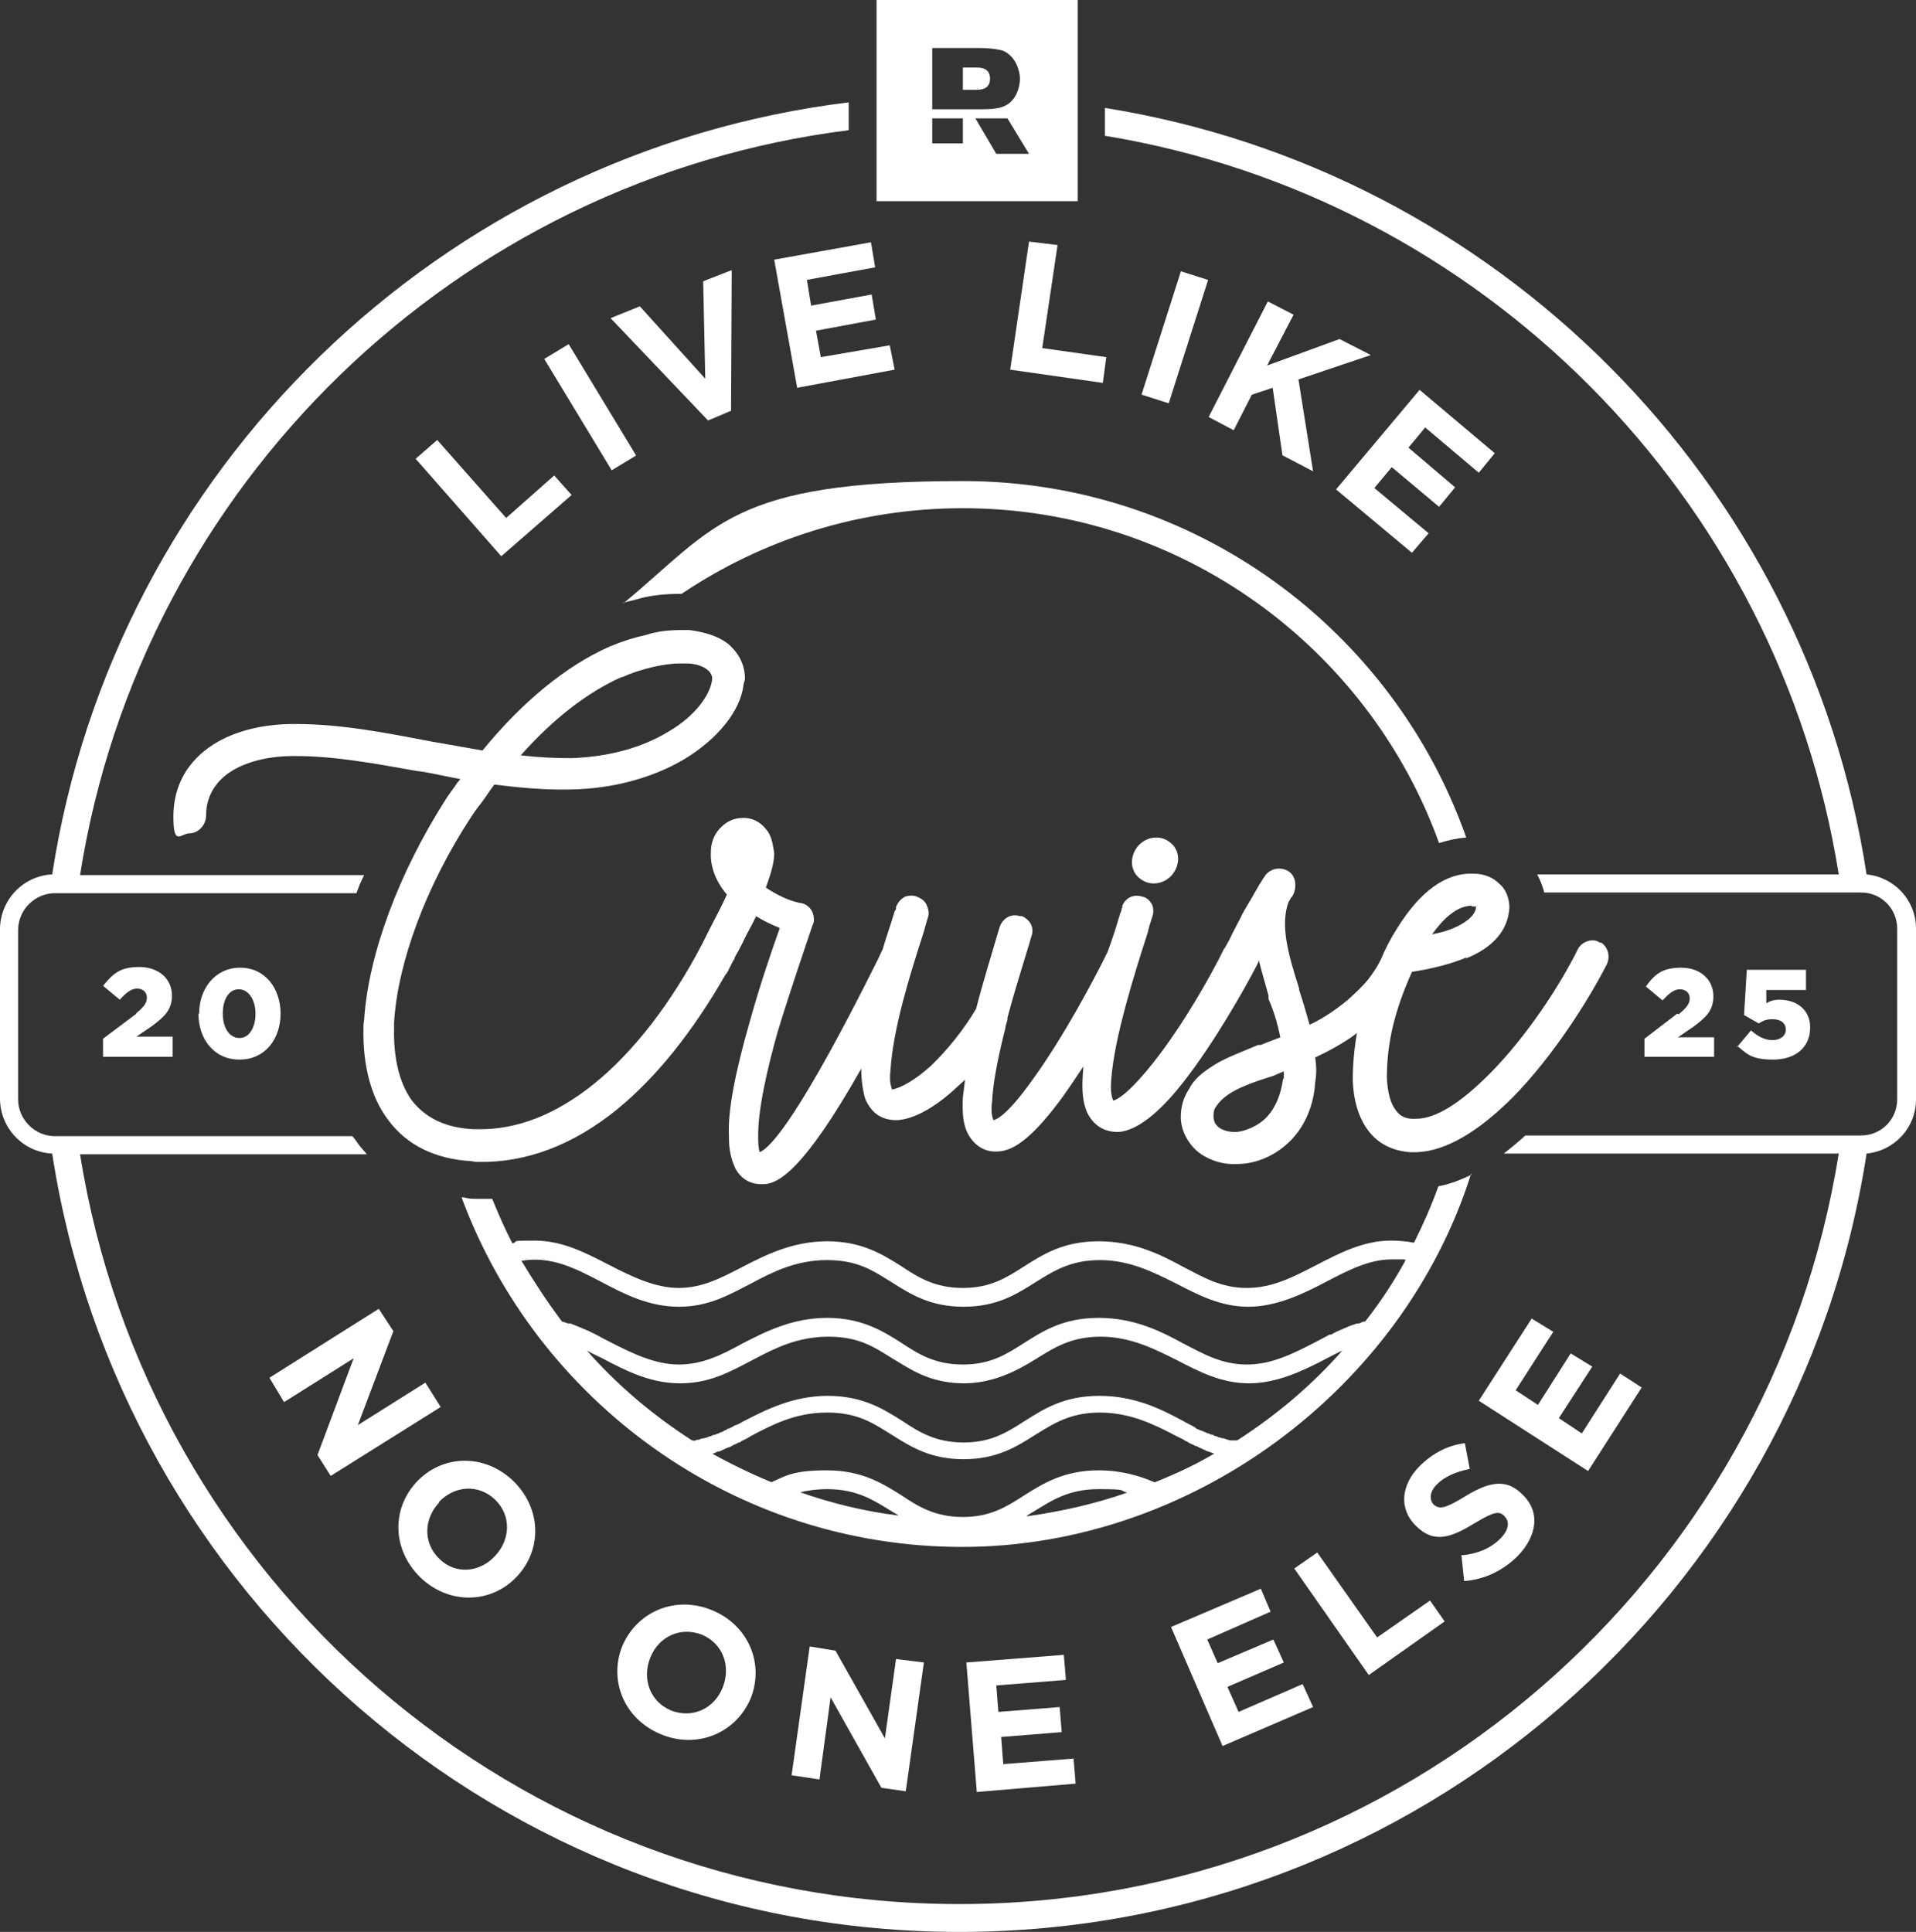<?xml version="1.0" encoding="UTF-8"?>
<svg id="Layer_2" xmlns="http://www.w3.org/2000/svg" version="1.1" viewBox="0 0 275.2 277.5">
  <rect x="0" y="0" width="275.2" height="277.5" fill="#333333" stroke="none"/>
  <!-- Generator: Adobe Illustrator 29.4.0, SVG Export Plug-In . SVG Version: 2.1.0 Build 152)  -->
  <defs>
    <style>
      .st0 {
        fill: #fff;
      }
    </style>
  </defs>
  <g id="Layer_1-2">
    <g>
      <polygon class="st0" points="62.8 63.2 59.7 65.9 72 79.9 82.1 71.1 79.6 68.3 72.7 74.4 62.8 63.2"/>
      <rect class="st0" x="82.7" y="49.1" width="4.1" height="18.7" transform="translate(-18 52.4) rotate(-31.2)"/>
      <polygon class="st0" points="87.7 45.7 101.7 60.4 105 59 105.1 38.8 101 40.4 101.3 54.4 91.9 44 87.7 45.7"/>
      <polygon class="st0" points="47.5 212 63.3 202.1 61.1 198.6 51.4 204.7 56.5 191.2 54.4 188 38.7 197.9 40.8 201.4 50.8 195.1 45.6 209 47.5 212"/>
      <path class="st0" d="M74.2,226.5h0c3.7-3.9,3.6-9.8-.5-13.8-4.2-4-10.2-3.7-13.8.1h0c-3.7,3.9-3.6,9.8.5,13.8,4.2,4,10.2,3.7,13.8-.1ZM63,215.8h0c2.2-2.4,5.7-2.7,8.1-.4,2.4,2.3,2.2,5.8,0,8.1h0c-2.2,2.4-5.7,2.7-8,.4-2.4-2.3-2.2-5.8,0-8.1h0Z"/>
      <path class="st0" d="M89.4,236.4h0c-2,4.9.2,10.5,5.5,12.7s10.8-.2,12.9-5.1h0c2-4.9-.2-10.5-5.5-12.7s-10.8.2-12.9,5.1ZM103.8,242.4h0c-1.2,3-4.3,4.5-7.4,3.3-3.1-1.3-4.2-4.6-3-7.6h0c1.2-3,4.3-4.5,7.4-3.3,3.1,1.3,4.2,4.6,3,7.6Z"/>
      <polygon class="st0" points="120 237.1 116.3 236.5 113.7 255 117.7 255.6 119.3 243.8 126.6 256.8 130.1 257.3 132.7 238.8 128.7 238.3 127.1 249.7 120 237.1"/>
      <polygon class="st0" points="152.8 237.7 138.8 238.8 140.3 257.4 154.5 256.2 154.2 252.6 144.1 253.4 143.8 249.5 152.5 248.8 152.2 245.2 143.4 245.9 143.1 242.1 153.1 241.3 152.8 237.7"/>
      <path class="st0" d="M19.6,145.6l-4.8,3.6v2.6h10v-2.9h-5.2l2.2-1.5c1.9-1.4,2.9-2.4,2.9-4.4h0c0-2.4-1.9-4.1-4.7-4.1s-3.8,1-5.2,2.7l2.4,2c1-1.1,1.7-1.6,2.5-1.6s1.4.5,1.4,1.3-.5,1.4-1.6,2.3h0Z"/>
      <path class="st0" d="M28.5,145.6h0c0,3.6,2.2,6.6,5.9,6.6s5.9-3,5.9-6.6h0c0-3.6-2.2-6.6-5.8-6.6s-5.9,3-5.9,6.6h0ZM36.7,145.6h0c0,2-.9,3.5-2.3,3.5s-2.4-1.4-2.4-3.5h0c0-2.1.9-3.5,2.3-3.5s2.4,1.5,2.4,3.5Z"/>
      <path class="st0" d="M142.2,11.3h0c0-1.6-1.4-1.6-2.1-1.6h-1.8v3.2h1.8c.7,0,2.1,0,2.1-1.6Z"/>
      <g>
        <path class="st0" d="M89.5,86.6c.6-.2,1.2-.3,1.9-.5,2-.6,4.1-.8,6.5-.8,11.6-7.8,25.5-12.3,40.4-12.3,31.4,0,58.3,20.1,68.4,48.1,1.2-.4,2.6-.7,3.9-.8-10.5-29.8-38.9-51.2-72.3-51.2s-35.5,6.6-48.8,17.6h0Z"/>
        <path class="st0" d="M211.4,168.7c-1.6.8-3.2,1.4-4.8,1.7-1,2.8-2.2,5.5-3.5,8.1-1.1-.2-2.2-.3-3.3-.3-4,0-7.4,1.8-10.7,3.5-3.3,1.7-6.3,3.3-10,3.3s-6.2-1.5-9.1-3c-3.3-1.8-7.1-3.7-12.2-3.7s-8,1.9-10.7,3.6c-2.5,1.6-4.8,3.1-8.8,3.1s-6.4-1.5-8.8-3.1c-2.7-1.7-5.7-3.6-10.7-3.6s-8.9,2-12.2,3.7c-2.9,1.5-5.7,3-9.1,3s-6.7-1.6-10-3.3c-3.3-1.7-6.7-3.5-10.7-3.5s-2.1.1-3.2.4c-1.1-2.1-2-4.2-2.9-6.4-.5,0-1,0-1.6,0h-.6c-.6,0-1.2,0-1.8-.2-.1,0-.3,0-.4,0,10.8,29.2,39,50.2,71.9,50.2s63.3-22.6,73.1-53.6h0ZM114.7,214.4c1.2-.3,2.6-.5,4.1-.5,4.3,0,6.7,1.6,9.3,3.2.3.2.7.4,1,.6-4.9-.6-9.8-1.8-14.3-3.4ZM147.5,217.7c.3-.2.7-.4,1-.6,2.6-1.6,5-3.2,9.3-3.2s2.9.2,4.1.5c-4.6,1.6-9.4,2.7-14.4,3.4ZM165.8,212.9c-2.1-.9-4.7-1.7-8-1.7-5,0-8,1.9-10.7,3.6-2.5,1.6-4.8,3.1-8.8,3.1s-6.4-1.5-8.8-3.1c-2.7-1.7-5.7-3.6-10.7-3.6s-5.9.8-8,1.7c-2.9-1.2-5.8-2.6-8.5-4.1.3,0,.5-.2.8-.3,0,0,0,0,.2,0,.4-.2.9-.4,1.3-.6.2,0,.3-.1.5-.2.3-.2.7-.3,1-.5.2,0,.3-.1.4-.2.4-.2.9-.4,1.3-.7,3.2-1.7,6.5-3.4,11-3.4s6.7,1.6,9.3,3.2c2.7,1.7,5.5,3.5,10.3,3.5s7.6-1.8,10.3-3.5c2.6-1.6,5-3.2,9.3-3.2s7.8,1.7,11,3.4c.4.2.9.4,1.3.7.1,0,.3.1.4.2.3.2.7.3,1,.5.2,0,.3.1.5.2.4.2.9.4,1.3.6,0,0,.1,0,.1,0,.2.1.5.2.8.3-2.7,1.6-5.5,2.9-8.5,4.1h0ZM177.4,206.9c-.2,0-.4,0-.5,0-.2,0-.4,0-.5-.1-.2,0-.4-.1-.6-.2-.2,0-.3,0-.5-.1-.2,0-.4-.1-.6-.2-.2,0-.3-.1-.5-.2-.2,0-.4-.1-.6-.2-.2,0-.3-.1-.5-.2-.2,0-.4-.2-.5-.2-.2,0-.3-.1-.5-.2-.2,0-.4-.2-.5-.3-.5-.3-1-.5-1.5-.8-3.3-1.8-7.1-3.7-12.2-3.7s-8,1.9-10.7,3.6c-2.5,1.6-4.8,3.1-8.8,3.1s-6.4-1.5-8.8-3.1c-2.7-1.7-5.7-3.6-10.7-3.6s-8.9,2-12.2,3.7c-.3.2-.7.4-1,.5-.1,0-.3.1-.4.2-.2.1-.4.2-.6.3-.2,0-.3.1-.4.2-.2,0-.4.2-.6.3-.2,0-.3.1-.5.2-.2,0-.4.2-.6.2-.2,0-.3.1-.5.2-.2,0-.4.1-.6.2-.2,0-.3.1-.5.1-.2,0-.4.1-.6.2-.2,0-.3,0-.5.1s-.3,0-.5,0c-5.6-3.6-10.7-7.9-15.1-12.9.7.4,1.4.7,2.2,1.1,3.4,1.8,6.9,3.6,11.2,3.6s7.2-1.7,10.3-3.3c3.2-1.7,6.5-3.4,11-3.4s6.7,1.6,9.3,3.2c.3.2.7.4,1,.6,2.4,1.5,5.1,2.9,9.2,2.9s7.6-1.8,10.3-3.5c2.6-1.6,5-3.2,9.3-3.2s7.8,1.8,11,3.4c3.1,1.6,6.3,3.3,10.3,3.3s7.8-1.8,11.2-3.6c.8-.4,1.5-.8,2.2-1.1-4.4,5-9.5,9.3-15.1,12.9h0ZM191,191.7c0,0-.1,0-.2.1-.6.3-1.1.6-1.7.9-3.3,1.7-6.4,3.3-10,3.3s-6.2-1.5-9.1-3c-3.3-1.8-7.1-3.7-12.2-3.7s-8,1.9-10.7,3.6c-2.5,1.6-4.8,3.1-8.8,3.1s-6.4-1.5-8.8-3.1c-2.7-1.7-5.7-3.6-10.7-3.6s-8.9,2-12.2,3.7c-2.9,1.6-5.7,3-9.1,3s-6.7-1.6-10-3.3c-.6-.3-1.2-.6-1.7-.9,0,0-.1,0-.2-.1-.6-.3-1.2-.6-1.7-.8,0,0-.2,0-.2-.1-.6-.2-1.2-.5-1.8-.7,0,0-.2,0-.3,0-.3-.1-.6-.2-.9-.3-2.1-2.8-4-5.7-5.8-8.7,4.2-.7,7.6,1,11.4,3,3.4,1.8,6.9,3.6,11.2,3.6s7.2-1.7,10.3-3.3c3.2-1.7,6.5-3.4,11-3.4s6.7,1.6,9.3,3.2c2.7,1.7,5.5,3.5,10.3,3.5s7.6-1.8,10.3-3.5c2.6-1.6,5-3.2,9.3-3.2s7.8,1.8,11,3.4c3.1,1.6,6.3,3.3,10.3,3.3s7.8-1.8,11.2-3.6c3.1-1.6,6.1-3.2,9.4-3.2s1.3,0,2,.1c-1.7,3.1-3.6,6-5.8,8.8-.3,0-.6.2-.9.3,0,0-.2,0-.3,0-.6.2-1.2.4-1.8.7,0,0-.2,0-.2.1-.6.2-1.2.5-1.7.8Z"/>
        <polygon class="st0" points="114.5 55.7 128.5 53.1 127.8 49.6 117.9 51.3 117.2 47.5 125.8 45.9 125.2 42.3 116.5 43.9 115.9 40.2 125.7 38.4 125.1 34.8 111.2 37.3 114.5 55.7"/>
        <polygon class="st0" points="151.9 35.2 147.8 34.7 145.1 53.1 158.4 55 158.9 51.3 149.7 50 151.9 35.2"/>
        <rect class="st0" x="159.4" y="46.5" width="18.6" height="4.1" transform="translate(71.2 194.4) rotate(-72.3)"/>
        <polygon class="st0" points="182.1 43.3 173.6 59.9 177.2 61.8 179.8 56.7 182.8 55.7 184.2 65.4 188.6 67.7 186.5 54.5 196.9 51 192.4 48.7 182 52.5 185.8 45.2 182.1 43.3"/>
        <polygon class="st0" points="191.9 70.3 202.8 79.4 205.2 76.6 197.4 70.1 199.9 67.1 206.7 72.8 209 70 202.3 64.3 204.7 61.4 212.4 67.9 214.7 65.1 203.9 56 191.9 70.3"/>
        <polygon class="st0" points="188.6 245.2 187.1 241.9 177.9 245.9 176.3 242.3 184.4 238.8 182.9 235.5 174.9 238.9 173.4 235.5 182.5 231.5 181.1 228.2 168.2 233.7 175.6 250.8 188.6 245.2"/>
        <polygon class="st0" points="207.5 232.9 205.4 229.9 197.8 235.2 189.2 223 185.9 225.3 196.6 240.6 207.5 232.9"/>
        <path class="st0" d="M209.9,223.3l.4,3.8c3-.2,5.7-1.6,7.7-3.6,2.8-2.9,3.3-6.4.6-8.9h0c-2.3-2.3-4.8-1.7-8.1.3-2.8,1.7-3.7,2-4.6,1.2h0c-.6-.7-.6-1.8.5-2.9s2.7-1.8,4.7-2.2l-.7-3.7c-2.4.3-4.6,1.4-6.5,3.3-2.7,2.7-3,6.2-.5,8.6h0c2.6,2.6,5.1,1.6,8.4-.4,2.8-1.7,3.6-1.8,4.3-1h0c.8.8.6,2-.6,3.2-1.5,1.5-3.4,2.2-5.5,2.4h0Z"/>
        <polygon class="st0" points="220 189.4 212.4 201.2 228.1 211.3 235.8 199.3 232.7 197.3 227.2 205.9 223.9 203.7 228.7 196.3 225.6 194.4 220.9 201.8 217.7 199.7 223.1 191.3 220 189.4"/>
        <path class="st0" d="M169.2,123.7c.1-.9-.2-1.8-.8-2.4-.6-.6-1.4-1-2.3-1-1.8,0-3.3,1.4-3.5,3.2-.1.9.2,1.8.8,2.4.6.6,1.4,1,2.3,1,1.8,0,3.3-1.4,3.5-3.2Z"/>
        <path class="st0" d="M210.5,137.7c4-1.6,6.1-4.1,6.3-7.3,0-1.5-.6-2.8-1.5-3.5-.9-.9-2.2-1.4-3.6-1.4h0c-4-.2-7.7,2.5-11,7.8-.9,1.4-1.7,2.9-2.4,4.6-.5,1-1.1,1.9-1.8,2.8-.9,1.1-2,2.1-3,3-1.6,1.3-3.3,2.5-5.4,3.5-.5-1.8-1-3.5-1.5-5v-.2c-1.5-4.7-2.8-9.1-1.5-12.5.1-.1.2-.3.3-.5.2-.2.3-.4.4-.6h0c.5-1.2.3-2.8-1-3.4-1.1-.5-2.4-.2-3.1.8-.1.2-.3.4-.4.6-.2.4-.5.7-.6,1-.5.8-.9,1.6-1.4,2.4-.4.7-.8,1.3-1.1,2-.4.8-.8,1.5-1.2,2.3-.3.7-.7,1.4-1.1,2.1,0,0-.2.2-.2.3-1.7,3.5-5.8,10.8-10.1,16.2-3.9,4.9-5.4,5.3-5.7,5.4-.3-.7-.4-1.6-.3-2.9.4-6,3.3-15.2,5.3-21.4.1-.5.2-.9.6-2.1.2-.5.2-1.2,0-1.7-.3-.6-.8-1.1-1.4-1.2-1.2-.4-2.4.1-2.9,1.3v.3c-.1,0-.1.2-.1.2,0,.1-.1.4-.2.6-.1.4-.3.9-.4,1.3-.4,1.4-.9,2.8-1.4,4.2-1.8,3.7-6.3,12.2-10.8,18.4-3.7,5.2-5.2,5.7-5.6,5.8h0c-.2-.4-.4-1.3-.2-2.7.1-2.3.7-5.6,1.6-9.3.1-.4.2-.8.3-1.2,0-.4.2-.8.3-1.2v-.3c0,0,0,0,0,0,.8-3.1,1.8-6.2,2.6-8.9.3-1,.6-1.9.8-2.7.5-1.2,0-2.4-1.3-3h-.3c-1.2-.4-2.4.2-2.9,1.5l-.3,1c-.9,3.1-2.1,6.9-3.1,10.8-1.7,2.9-4.1,5.9-6.5,8.2-2.2,2-4.3,3.2-5.6,3.4,0,0,0,0,0-.1-.1-.3-.4-1-.2-2.7.4-6,2.7-13.4,4.8-19.9.1-.4.2-.8.6-2.1.2-.6,0-1.3-.3-1.9-.3-.5-.8-.8-1.3-1-.5-.2-1.1-.2-1.7,0-.6.3-1.1.9-1.3,1.5v.2c0,.1-.1.3-.2.4-.1.4-.3.9-.4,1.3-.4,1.3-.9,2.7-1.3,4.1,0,0,0,.1-.1.2l-.5,1.1c-11.2,22.5-15.5,27.3-17.1,27.9-.1-.4-.2-1-.2-1.8v-.3c-.1-3.8,1.3-9.9,2.8-15.2,1.8-5.9,3.8-11.7,5-15.3.2-.3.2-.6.2-.9,0-1.2-.9-2.2-2-2.3-1.6-.3-3.4-1.2-4.9-2.2.8-2.2,1.2-3.7,1.2-4.9h0c-.2-1.6-.5-2.7-1.1-3.4-.9-1.2-2.2-1.8-3.5-1.7-1.3,0-2.4.6-3.3,1.6-.8.9-1.2,2.1-1.2,3.3-.1,2.1.7,4.2,2.3,6.1-.8,1.8-1.8,3.6-2.6,5.2l-1,2c-4.4,8.4-9.8,15.4-15.5,20-5.6,4.5-11.2,6.6-16.7,6.5h-.6c-4-.2-6.9-1.6-8.9-4.2-1.7-2.4-2.6-5.9-2.5-10.3v-.8c.5-8.6,4.6-19.7,11.1-29.6.4-.6.8-1.2,1.3-1.8.7-.9,1.3-1.9,2-2.8,3.3.4,7.1.8,11,.7,5.9-.1,11.6-1.6,16.2-4.3,5-3,8.2-7.1,8.6-10.8,0-.2.2-.5.2-.8,0-1.9-.8-3.6-2.4-5-1.4-1.1-3.3-1.7-5.6-2h-1.1c-1.9,0-3.6.2-5.1.7-1.8.4-3.4.9-5.3,1.7-6.1,2.7-12.4,7.8-18.2,14.9l-7.4-1.3c-6.3-1.2-12.8-2.5-19.4-2.5h-.4c-4.3,0-8.4,1-11.4,2.9-3.8,2.4-5.8,6-5.8,10.4s1.1,2.4,2.3,2.4,2.4-1.1,2.4-2.6c0-3.3,2-5.3,3.6-6.3,2.2-1.4,5.4-2.2,8.9-2.2h.4c5.6,0,11.5,1.1,17.1,2.1l1.4.2c1.7.3,3.4.7,5.1,1-.1.2-.2.3-.4.5-.5.8-1.1,1.5-1.6,2.3-6.8,10.6-11.2,22.4-11.8,31.8-.1.5-.1.8-.1,1.2-.1,5.4,1.1,9.9,3.5,13.1,2.7,3.7,6.8,5.7,12.1,6,.4.1.7.1,1,.1,6.8.1,13.5-2.4,19.9-7.6,5.6-4.6,10.8-11.1,15.5-19.3,0,0,.2-.2.3-.4l.6-1.2c.1-.2.2-.4.4-.7,0-.1,0-.2.1-.3.1-.2.2-.4.4-.7.3-.6.7-1.3,1-2,.5-1,1.1-2,1.6-3.1,1.1.7,2.2,1.2,3.4,1.7-1,2.8-2.8,8-4.3,13.4-2.1,7.3-3.2,12.9-3,16.5v.4c0,2.1.6,3.5.9,4.2.8,1.5,2.1,2.3,3.8,2.3h.2c2.2,0,5.9-2.1,14.1-16.6,0,1.9.3,3.5.6,4.4h0c.9,2,2.3,3,4.5,3h0c2.4-.1,5.5-1.8,8.6-4.7.4-.4.8-.7,1.2-1.1-.1.9-.2,1.8-.3,2.5-.1,2.1,0,3.7.6,5,.9,1.9,2.5,2.9,4.3,2.8,2.6,0,5.5-2.5,9.4-7.8,1-1.4,2-2.9,3-4.4,0,.5-.1,1.1-.1,1.6-.1,1.8,0,3.4.6,4.9.9,1.9,2.4,2.9,4.5,2.9h0c3.3-.2,6.9-4,9.4-7.2,4.3-5.5,8.7-13.2,10.6-16.9.1-.2.2-.4.2-.6h0c.4,1.6.9,3.3,1.4,5.1v.5c.8,1.8,1.3,3.6,1.7,5.5-1,.4-1.9.7-2.8,1.1h-.4c-2.6,1.1-5.1,2-6.8,3.2-1.4.9-2.5,1.9-3.1,3.1-.8,1.2-1.2,2.5-1.2,4.1s.8,3.5,2.4,4.9c1.1.9,3.1,1.9,5.5,1.8h.2c2.8,0,5.7-1.3,7.8-3.5,2-2.1,3.2-5,3.4-8.2.2-1.2.2-2.3,0-3.6,1.9-.9,4-2,6-3.5-.4,2.3-.6,4.6-.6,6.7.1,3.1.9,5.6,2.3,7.4,1.4,1.8,3.4,2.8,5.9,3h1.1c4.1-.2,8.7-2.9,13.7-7.9,5.8-5.9,10.9-14,13.5-19.1.5-1.1.2-2.4-.8-3.1h-.2c-.6-.4-1.2-.4-1.8-.2-.6.2-1.1.6-1.4,1.2-2.5,5.1-7.4,12.6-12.7,17.9-4.2,4.2-7.7,6.4-10.5,6.4h-.6c-.7,0-1.7-.3-2.3-1.2-.8-1-1.2-2.6-1.3-4.7,0-5,1.1-9.6,3.6-15.2,3.2-.5,5.8-1.2,7.9-2.1h0ZM211.4,130.2h.1c.2,0,.4,0,.5,0h0c0,1.4-1.8,2.5-3.2,3.1-.9.4-2,.7-3.1.9,1.5-2.1,3.5-4.1,5.7-4.1h0ZM89.3,97.3h0c1.3-.6,2.8-1.1,4.5-1.5,1.4-.3,2.6-.5,3.9-.5h.9c1.3,0,2.4.4,3,.9.4.3.7.8.7,1.3h0c-.2,2.1-2.2,5.2-6.3,7.6-3.8,2.3-8.5,3.6-13.9,3.8-2.3,0-4.7-.1-7.3-.4,4.6-5.2,9.6-9.1,14.6-11.3h0ZM184.3,154.9c-.3,2.3-1.1,4.2-2.3,5.5-1.3,1.4-3.4,2.2-4.6,2.2s-2.1-.4-2.5-.8c-.4-.4-.6-.8-.6-1.5s.1-1,.4-1.4c.4-.6.9-1.1,1.6-1.6,1.4-1,3.5-1.8,6.4-2.7.6-.2,1.1-.5,1.7-.7,0,.4,0,.7,0,1.1h0Z"/>
        <path class="st0" d="M154.8,0h-28.9v28.9h28.9V0ZM133.9,6.9h6.8c1.6,0,2.8.2,3.4.4,1.8.8,2.4,2.9,2.4,4s-.5,3.3-2.4,4c-.5.2-1.2.4-3.4.4h-6.8V6.9ZM138.3,20.6h-4.4v-3.6h4.4v3.6ZM143.1,22.1l-3-5.1h4.6l3.1,5.1h-4.8,0Z"/>
        <path class="st0" d="M268.1,125.6c-8.6-56.4-53.1-101.1-109.4-110.1v4c54.1,8.9,96.8,51.9,105.4,106.1h-43.3c.4.8.8,1.7,1,2.6h45.5c2.9,0,5.2,2.3,5.2,5.2v24.5c0,2.9-2.3,5.2-5.2,5.2h-48.2c-1.1,1-2.1,1.8-3.1,2.6h48.1c-9.7,61-62.6,107.8-126.3,107.8S21.2,226.8,11.5,165.8h41.2c-.5-.6-1-1.1-1.4-1.7-.2-.3-.4-.6-.7-.9H7.9c-2.9,0-5.3-2.4-5.3-5.3v-24.3c0-2.9,2.4-5.3,5.3-5.3h43.3c.3-.9.7-1.8,1.1-2.6H11.5C20.3,69.7,65.5,25.8,121.9,18.7v-4C63.3,21.9,16.4,67.5,7.5,125.6c-4.2.2-7.5,3.7-7.5,7.9v24.3c0,4.2,3.3,7.7,7.5,7.9,9.7,63.2,64.4,111.8,130.3,111.8s120.6-48.6,130.3-111.8c4-.4,7.1-3.7,7.1-7.8v-24.5c0-4.1-3.1-7.4-7.1-7.8h0Z"/>
        <path class="st0" d="M240.9,145.6l-4.7,3.6v2.6h10v-2.8h-5.2l2.2-1.5c1.9-1.4,2.9-2.4,2.9-4.4h0c0-2.4-1.9-4.1-4.6-4.1s-3.8.9-5.1,2.7l2.4,2c1-1.1,1.7-1.6,2.5-1.6s1.4.5,1.4,1.3-.5,1.4-1.6,2.3h0Z"/>
        <path class="st0" d="M249.5,150.4l2-2.4c1,.9,2,1.4,3.1,1.4s1.9-.6,1.9-1.5h0c0-1-.8-1.5-1.9-1.5s-1.4.3-2,.6l-2.1-1.2.4-6.5h8.5v2.9h-5.7v1.9c.5-.3,1.1-.5,1.9-.5,2.3,0,4.4,1.3,4.4,4h0c0,2.9-2.2,4.6-5.3,4.6s-3.8-.8-5.2-2Z"/>
      </g>
    </g>
  </g>
</svg>